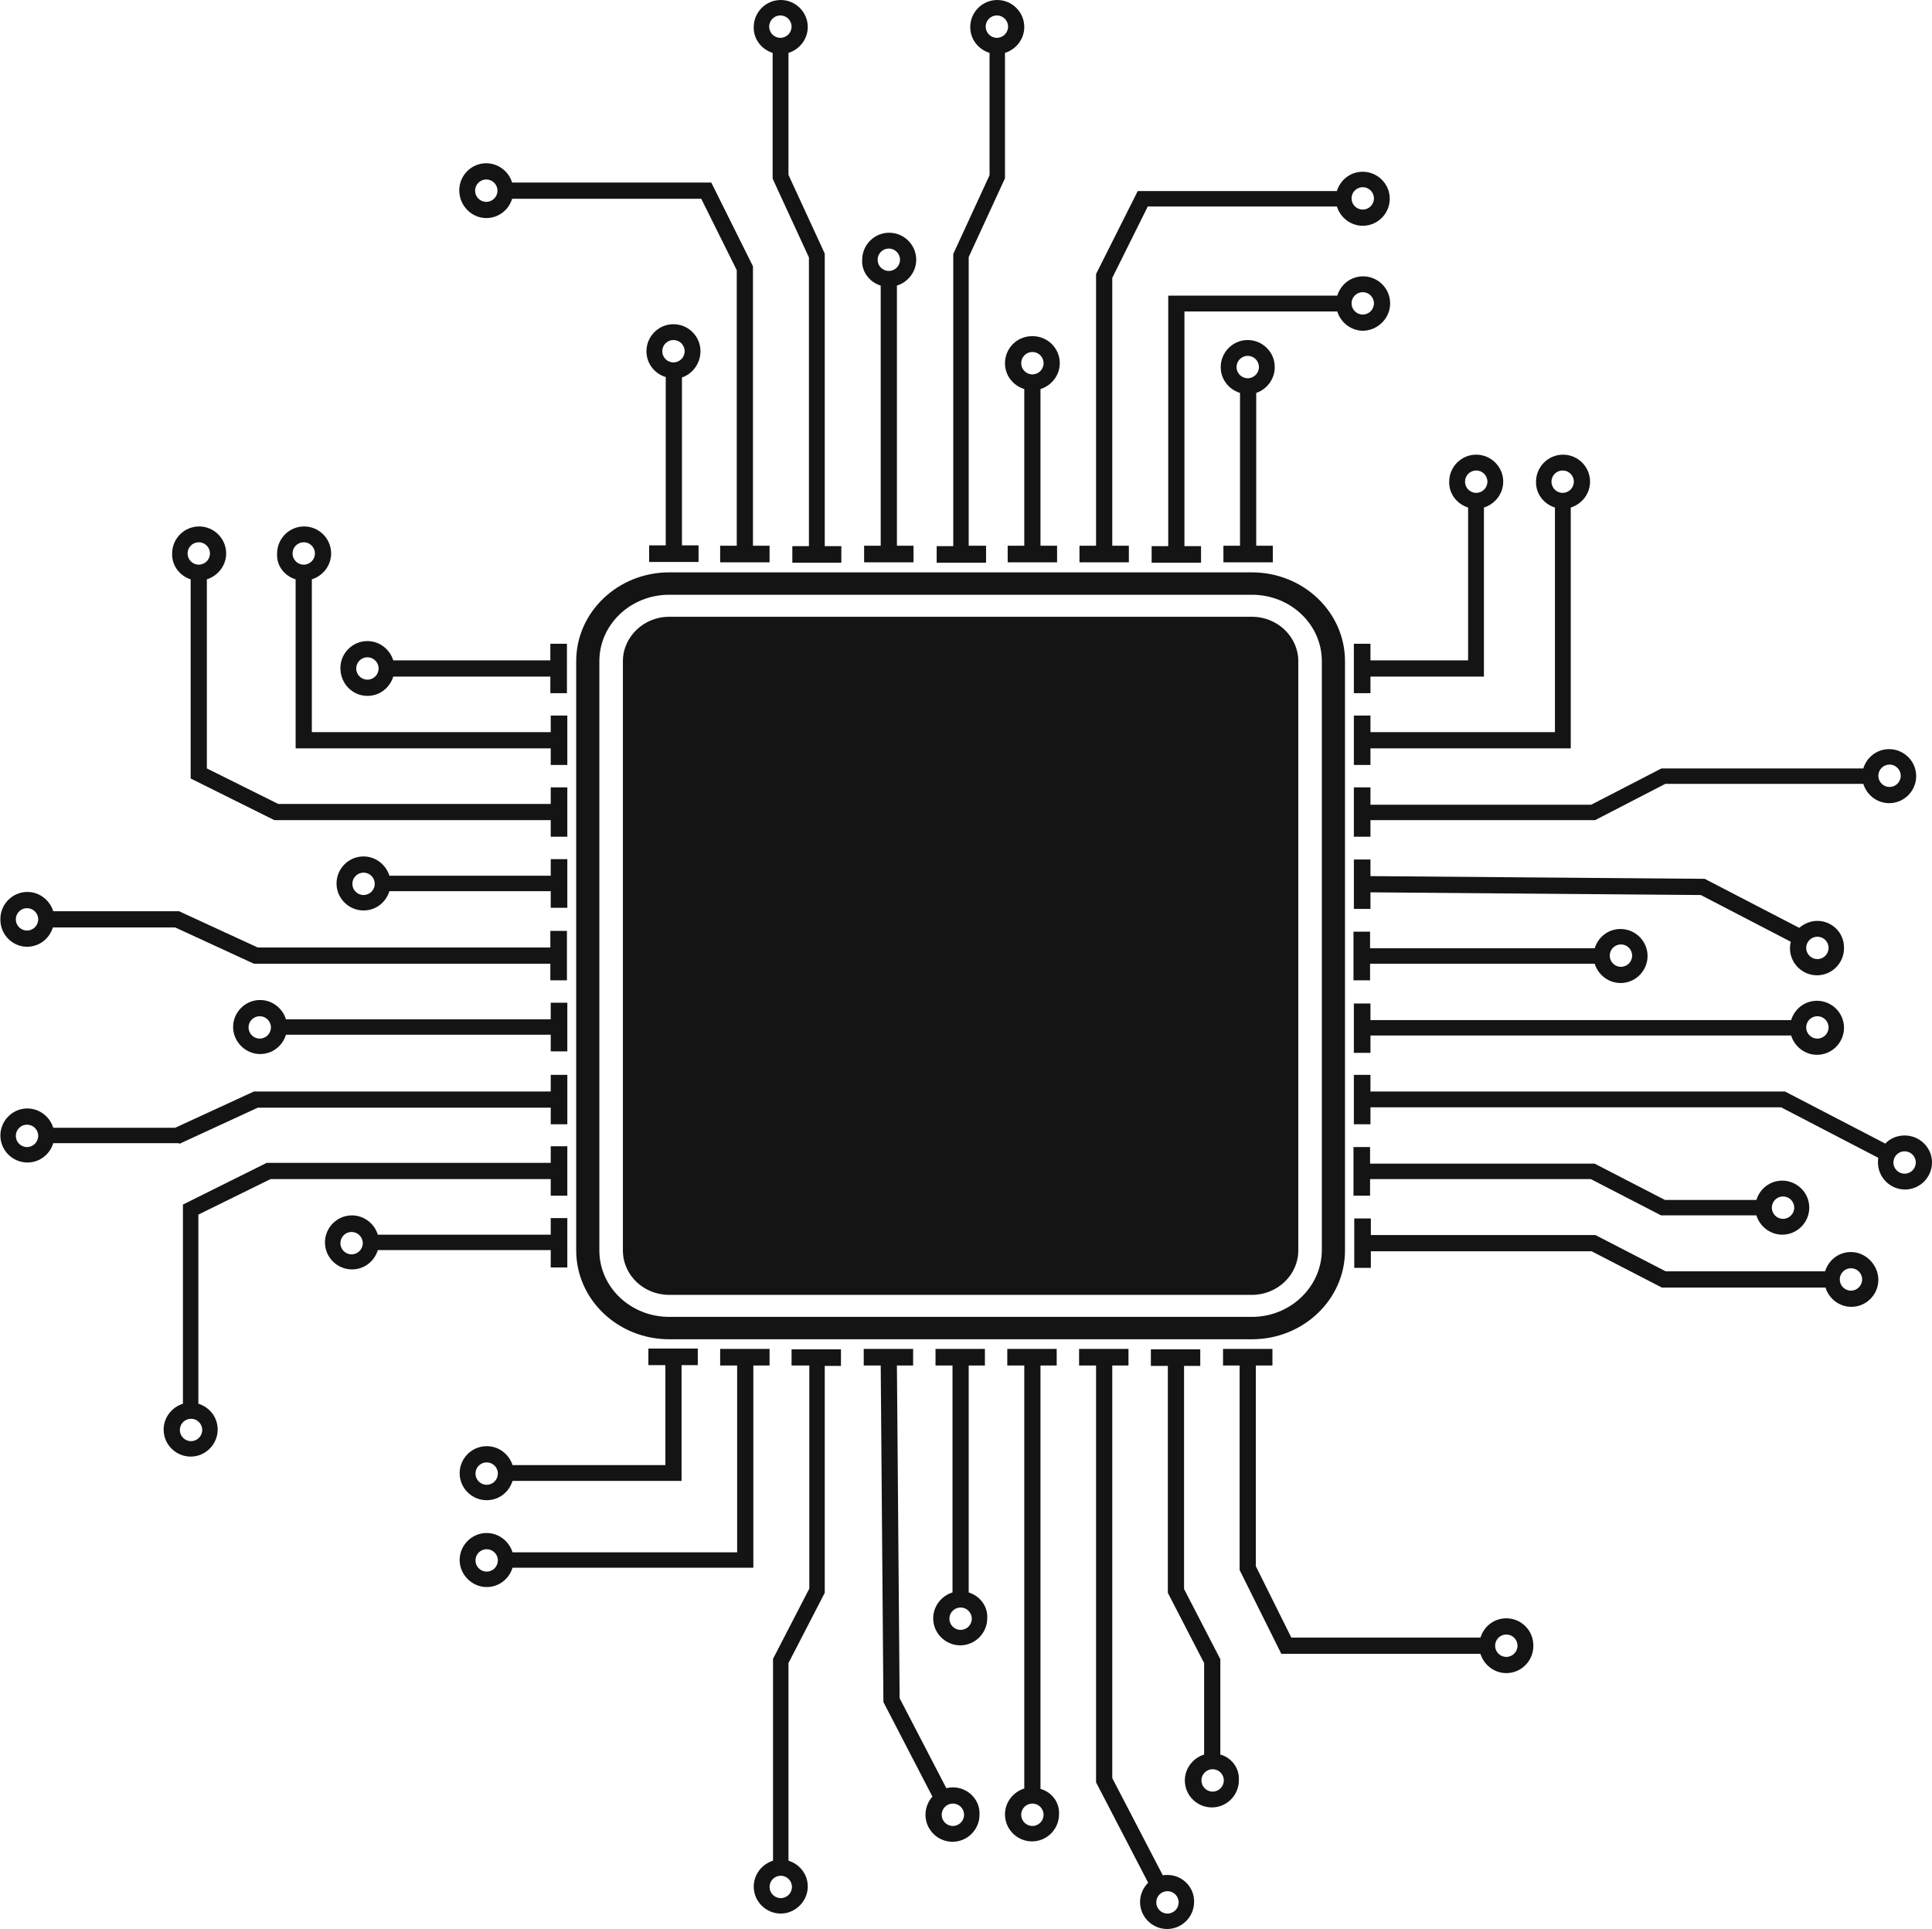 <?xml version="1.0" encoding="UTF-8"?><svg xmlns="http://www.w3.org/2000/svg" xmlns:xlink="http://www.w3.org/1999/xlink" height="499.8" preserveAspectRatio="xMidYMid meet" version="1.0" viewBox="0.0 0.1 500.6 499.8" width="500.6" zoomAndPan="magnify"><g id="change1_1"><path d="M355.1,204.1h-4.3v12.8h4.3v-4.3h58.2l18.2-9.4h51.3c0.9,2.9,3.6,5,6.7,5c3.9,0,7-3.2,7-7c0-3.9-3.2-7-7-7 c-3.2,0-5.8,2.1-6.7,5h-52.3l-18.2,9.4h-57.2V204.1z M489.6,198.2c1.6,0,2.9,1.3,2.9,2.9c0,1.6-1.3,2.9-2.9,2.9 c-1.6,0-2.9-1.3-2.9-2.9C486.7,199.5,488,198.2,489.6,198.2z M350.7,241.3v12.8h4.3v-4.3h58.2c0.9,2.9,3.6,5,6.7,5c3.9,0,7-3.2,7-7 c0-3.9-3.2-7-7-7c-3.2,0-5.8,2.1-6.7,5h-58.2v-4.3H350.7z M420,244.8c1.6,0,2.9,1.3,2.9,2.9c0,1.6-1.3,2.9-2.9,2.9 c-1.6,0-2.9-1.3-2.9-2.9C417.1,246.1,418.4,244.8,420,244.8z M355.1,268.4h109c0.9,2.9,3.6,5,6.7,5c3.9,0,7-3.2,7-7c0-3.9-3.2-7-7-7 c-3.2,0-5.8,2.1-6.7,5h-109v-4.3h-4.3v12.8h4.3V268.4z M470.9,263.4c1.6,0,2.9,1.3,2.9,2.9c0,1.6-1.3,2.9-2.9,2.9 c-1.6,0-2.9-1.3-2.9-2.9C468,264.7,469.3,263.4,470.9,263.4z M350.7,297.1v12.8h4.3v-4.3h57.2l18.2,9.4h24.7c0.9,2.9,3.6,5,6.7,5 c3.9,0,7-3.2,7-7c0-3.9-3.2-7-7-7c-3.2,0-5.8,2.1-6.7,5h-23.7l-18.2-9.4h-58.2v-4.3H350.7z M462,310.1c1.6,0,2.9,1.3,2.9,2.9 c0,1.6-1.3,2.9-2.9,2.9c-1.6,0-2.9-1.3-2.9-2.9C459.1,311.4,460.4,310.1,462,310.1z M147,235.5v-12.8h-4.3v4.3h-41.8 c-0.9-2.9-3.6-5-6.7-5c-3.9,0-7,3.2-7,7c0,3.9,3.2,7,7,7c3.2,0,5.8-2.1,6.7-5h41.8v4.3H147z M94.2,232c-1.6,0-2.9-1.3-2.9-2.9 c0-1.6,1.3-2.9,2.9-2.9c1.6,0,2.9,1.3,2.9,2.9C97.1,230.7,95.8,232,94.2,232z M147,272.7v-12.8h-4.3v4.3H74.1c-0.9-2.9-3.6-5-6.7-5 c-3.9,0-7,3.2-7,7s3.2,7,7,7c3.2,0,5.8-2.1,6.7-5h68.6v4.3H147z M67.3,269.2c-1.6,0-2.9-1.3-2.9-2.9c0-1.6,1.3-2.9,2.9-2.9 c1.6,0,2.9,1.3,2.9,2.9C70.2,267.9,68.9,269.2,67.3,269.2z M205.3,353.9h4.4v57.8l-9.4,18.2v52.3c-2.9,0.9-5,3.6-5,6.7 c0,3.9,3.2,7,7,7s7-3.2,7-7c0-3.2-2.1-5.8-5-6.7V431l9.4-18.2v-58.8h4.2v-4.3h-12.8V353.9z M202.3,491.9c-1.6,0-2.9-1.3-2.9-2.9 c0-1.6,1.3-2.9,2.9-2.9c1.6,0,2.9,1.3,2.9,2.9C205.2,490.6,203.9,491.9,202.3,491.9z M292.5,141.5h-4.3V72.1l9.2-18.5h49 c0.9,2.9,3.6,5,6.7,5c3.9,0,7-3.2,7-7c0-3.9-3.2-7-7-7c-3.2,0-5.8,2.1-6.7,5h-51.6L284,71.1v70.4h-4.3v4.3h12.8V141.5z M353.1,48.6 c1.6,0,2.9,1.3,2.9,2.9c0,1.6-1.3,2.9-2.9,2.9c-1.6,0-2.9-1.3-2.9-2.9C350.2,49.9,351.5,48.6,353.1,48.6z M255.3,141.5h-4.3V66.7 l9.4-20.4V13.8c2.9-0.9,5-3.6,5-6.7c0-3.9-3.2-7-7-7c-3.9,0-7,3.2-7,7c0,3.2,2.1,5.8,5,6.7v31.7l-9.4,20.4v75.7h-4.3v4.3h12.8V141.5 z M258.3,4.1c1.6,0,2.9,1.3,2.9,2.9c0,1.6-1.3,2.9-2.9,2.9c-1.6,0-2.9-1.3-2.9-2.9C255.4,5.4,256.7,4.1,258.3,4.1z M479.6,324.5 c-3.2,0-5.8,2.1-6.7,5h-41.3l-18.2-9.4h-58.2v-4.3h-4.3v12.8h4.3v-4.3h57.2l18.2,9.4h42.4c0.9,2.9,3.6,5,6.7,5c3.9,0,7-3.2,7-7 S483.5,324.5,479.6,324.5z M479.6,334.5c-1.6,0-2.9-1.3-2.9-2.9c0-1.6,1.3-2.9,2.9-2.9c1.6,0,2.9,1.3,2.9,2.9 C482.5,333.2,481.2,334.5,479.6,334.5z M470.9,238.7c-1.8,0-3.4,0.7-4.7,1.8l-24.5-12.7l-86.6-0.7v-4.3h-4.3v12.8h4.3v-4.3l85.6,0.7 l23.3,12.1c-0.1,0.5-0.2,1.1-0.2,1.7c0,3.9,3.2,7,7,7c3.9,0,7-3.2,7-7C477.9,241.8,474.7,238.7,470.9,238.7z M470.9,248.6 c-1.6,0-2.9-1.3-2.9-2.9c0-1.6,1.3-2.9,2.9-2.9c1.6,0,2.9,1.3,2.9,2.9C473.8,247.3,472.5,248.6,470.9,248.6z M380.4,131.6v39.6 h-25.3v-4.3h-4.3v12.8h4.3v-4.3h29.4v-43.8c2.9-0.9,5-3.6,5-6.7c0-3.9-3.2-7-7-7c-3.9,0-7,3.2-7,7 C375.4,128,377.5,130.7,380.4,131.6z M382.5,122c1.6,0,2.9,1.3,2.9,2.9c0,1.6-1.3,2.9-2.9,2.9c-1.6,0-2.9-1.3-2.9-2.9 C379.6,123.3,380.9,122,382.5,122z M181.5,91.1c0-3.9-3.2-7-7-7c-3.9,0-7,3.2-7,7c0,3.2,2.1,5.8,5,6.7v43.6h-4.3v4.3h12.8v-4.3h-4.3 V97.9C179.4,97,181.5,94.3,181.5,91.1z M174.5,88.2c1.6,0,2.9,1.3,2.9,2.9c0,1.6-1.3,2.9-2.9,2.9c-1.6,0-2.9-1.3-2.9-2.9 C171.6,89.5,172.9,88.2,174.5,88.2z M126,56.6c3.2,0,5.8-2.1,6.7-5h49l9.2,18.5v71.4h-4.3v4.3h12.8v-4.3h-4.3V69.1l-10.8-21.7h-51.6 c-0.9-2.9-3.6-5-6.7-5c-3.9,0-7,3.2-7,7C119,53.4,122.2,56.6,126,56.6z M126,46.6c1.6,0,2.9,1.3,2.9,2.9c0,1.6-1.3,2.9-2.9,2.9 c-1.6,0-2.9-1.3-2.9-2.9C123.1,47.9,124.4,46.6,126,46.6z M402.9,131.6v58.2h-47.8v-4.3h-4.3v12.8h4.3V194H407v-62.4 c2.9-0.9,5-3.6,5-6.7c0-3.9-3.2-7-7-7c-3.9,0-7,3.2-7,7C397.9,128,400,130.7,402.9,131.6z M404.9,122c1.6,0,2.9,1.3,2.9,2.9 c0,1.6-1.3,2.9-2.9,2.9c-1.6,0-2.9-1.3-2.9-2.9C402,123.3,403.3,122,404.9,122z M493.5,294.3c-2,0-3.8,0.8-5,2.1l-26-13.5H355.1 v-4.3h-4.3v12.8h4.3V287h106.4l25.2,13.1c-0.1,0.4-0.1,0.8-0.1,1.2c0,3.9,3.2,7,7,7c3.9,0,7-3.2,7-7 C500.6,297.4,497.4,294.3,493.5,294.3z M493.5,304.2c-1.6,0-2.9-1.3-2.9-2.9c0-1.6,1.3-2.9,2.9-2.9c1.6,0,2.9,1.3,2.9,2.9 C496.4,302.9,495.1,304.2,493.5,304.2z M316.2,454.7V430l-9.4-18.2v-57.8h4.2v-4.3h-12.8v4.3h4.4v58.8l9.4,18.2v23.7 c-2.9,0.9-5,3.6-5,6.7c0,3.9,3.2,7,7,7c3.9,0,7-3.2,7-7C321.2,458.2,319.1,455.5,316.2,454.7z M314.2,464.3c-1.6,0-2.9-1.3-2.9-2.9 c0-1.6,1.3-2.9,2.9-2.9c1.6,0,2.9,1.3,2.9,2.9C317.1,463,315.8,464.3,314.2,464.3z M251,412.7v-58.8h4.2v-4.3h-12.8v4.3h4.4v58.8 c-2.9,0.9-5,3.6-5,6.7c0,3.9,3.2,7,7,7c3.9,0,7-3.2,7-7C256,416.3,253.9,413.6,251,412.7z M248.9,422.4c-1.6,0-2.9-1.3-2.9-2.9 c0-1.6,1.3-2.9,2.9-2.9c1.6,0,2.9,1.3,2.9,2.9C251.8,421.1,250.5,422.4,248.9,422.4z M246.9,463.2c-0.6,0-1.1,0.1-1.7,0.2 l-12.1-23.3l-0.7-86.2h4.2v-4.3h-12.8v4.3h4.4l0.7,87.2l12.7,24.5c-1.1,1.2-1.8,2.9-1.8,4.7c0,3.9,3.2,7,7,7c3.9,0,7-3.2,7-7 C254,466.4,250.8,463.2,246.9,463.2z M246.9,473.2c-1.6,0-2.9-1.3-2.9-2.9c0-1.6,1.3-2.9,2.9-2.9c1.6,0,2.9,1.3,2.9,2.9 C249.8,471.9,248.5,473.2,246.9,473.2z M195.2,353.9h4.2v-4.3h-12.8v4.3h4.4v48.4h-58.2c-0.9-2.9-3.6-5-6.7-5c-3.9,0-7,3.2-7,7 s3.2,7,7,7c3.2,0,5.8-2.1,6.7-5h62.4V353.9z M126.1,407.3c-1.6,0-2.9-1.3-2.9-2.9c0-1.6,1.3-2.9,2.9-2.9c1.6,0,2.9,1.3,2.9,2.9 C129,406,127.7,407.3,126.1,407.3z M126.1,374.8c-3.9,0-7,3.2-7,7c0,3.9,3.2,7,7,7c3.2,0,5.8-2.1,6.7-5h43.8v-30h4.2v-4.3h-12.8v4.3 h4.4v25.9h-39.6C131.9,376.9,129.3,374.8,126.1,374.8z M126.1,384.8c-1.6,0-2.9-1.3-2.9-2.9c0-1.6,1.3-2.9,2.9-2.9 c1.6,0,2.9,1.3,2.9,2.9C129,383.5,127.7,384.8,126.1,384.8z M302.5,485.9c-0.4,0-0.8,0-1.2,0.1l-13.1-25.2V353.9h4.2v-4.3h-12.8v4.3 h4.4v108l13.5,26c-1.3,1.3-2.1,3.1-2.1,5c0,3.9,3.2,7,7,7c3.9,0,7-3.2,7-7C309.5,489.1,306.4,485.9,302.5,485.9z M302.5,495.9 c-1.6,0-2.9-1.3-2.9-2.9c0-1.6,1.3-2.9,2.9-2.9c1.6,0,2.9,1.3,2.9,2.9C305.4,494.6,304.1,495.9,302.5,495.9z M269.6,463.6V353.9h4.2 v-4.3h-12.8v4.3h4.4v109.6c-2.9,0.9-5,3.6-5,6.7c0,3.9,3.2,7,7,7c3.9,0,7-3.2,7-7C274.6,467.1,272.5,464.4,269.6,463.6z M267.5,473.2c-1.6,0-2.9-1.3-2.9-2.9c0-1.6,1.3-2.9,2.9-2.9c1.6,0,2.9,1.3,2.9,2.9C270.4,471.9,269.1,473.2,267.5,473.2z M228.2,74.1v67.4h-4.3v4.3h12.8v-4.3h-4.3V74.1c2.9-0.9,5-3.6,5-6.7c0-3.9-3.2-7-7-7c-3.9,0-7,3.2-7,7 C223.2,70.5,225.3,73.2,228.2,74.1z M230.3,64.5c1.6,0,2.9,1.3,2.9,2.9c0,1.6-1.3,2.9-2.9,2.9c-1.6,0-2.9-1.3-2.9-2.9 C227.4,65.8,228.7,64.5,230.3,64.5z M260.4,94.2c0,3.2,2.1,5.8,5,6.7v40.6h-4.3v4.3h12.8v-4.3h-4.3v-40.6c2.9-0.9,5-3.6,5-6.7 c0-3.9-3.2-7-7-7C263.6,87.1,260.4,90.3,260.4,94.2z M267.5,91.3c1.6,0,2.9,1.3,2.9,2.9c0,1.6-1.3,2.9-2.9,2.9 c-1.6,0-2.9-1.3-2.9-2.9C264.6,92.6,265.9,91.3,267.5,91.3z M330.3,95.2c0-3.9-3.2-7-7-7c-3.9,0-7,3.2-7,7c0,3.2,2.1,5.8,5,6.7v39.6 h-4.3v4.3h12.8v-4.3h-4.3v-39.6C328.2,101,330.3,98.4,330.3,95.2z M323.3,92.3c1.6,0,2.9,1.3,2.9,2.9c0,1.6-1.3,2.9-2.9,2.9 c-1.6,0-2.9-1.3-2.9-2.9C320.4,93.6,321.7,92.3,323.3,92.3z M360.2,78.7c0-3.9-3.2-7-7-7c-3.2,0-5.8,2.1-6.7,5h-43.8v64.9h-4.3v4.3 h12.8v-4.3h-4.3V80.8h39.6c0.9,2.9,3.6,5,6.7,5C357,85.7,360.2,82.6,360.2,78.7z M350.2,78.7c0-1.6,1.3-2.9,2.9-2.9 c1.6,0,2.9,1.3,2.9,2.9c0,1.6-1.3,2.9-2.9,2.9C351.5,81.6,350.2,80.3,350.2,78.7z M390.3,419.4c-3.2,0-5.8,2.1-6.7,5h-49l-9.2-18.5 v-52h4.3v-4.3h-12.8v4.3h4.3v53l10.8,21.7h51.6c0.9,2.9,3.6,5,6.7,5c3.9,0,7-3.2,7-7C397.4,422.6,394.2,419.4,390.3,419.4z M390.3,429.4c-1.6,0-2.9-1.3-2.9-2.9c0-1.6,1.3-2.9,2.9-2.9c1.6,0,2.9,1.3,2.9,2.9C393.2,428.1,391.9,429.4,390.3,429.4z M200.2,13.8v32.6l9.4,20.4v74.8h-4.3v4.3H218v-4.3h-4.3V65.8l-9.4-20.4V13.8c2.9-0.9,5-3.6,5-6.7c0-3.9-3.2-7-7-7c-3.9,0-7,3.2-7,7 C195.2,10.2,197.3,12.9,200.2,13.8z M202.2,4.1c1.6,0,2.9,1.3,2.9,2.9c0,1.6-1.3,2.9-2.9,2.9c-1.6,0-2.9-1.3-2.9-2.9 C199.3,5.4,200.6,4.1,202.2,4.1z M142.7,324.2v4.3h4.3v-12.8h-4.3v4.3H97.9c-0.9-2.9-3.6-5-6.7-5c-3.9,0-7,3.2-7,7c0,3.9,3.2,7,7,7 c3.2,0,5.8-2.1,6.7-5H142.7z M91.1,325.1c-1.6,0-2.9-1.3-2.9-2.9c0-1.6,1.3-2.9,2.9-2.9c1.6,0,2.9,1.3,2.9,2.9 C94,323.8,92.7,325.1,91.1,325.1z M95.2,180.4c3.2,0,5.8-2.1,6.7-5h40.7v4.3h4.3v-12.8h-4.3v4.3h-40.7c-0.9-2.9-3.6-5-6.7-5 c-3.9,0-7,3.2-7,7C88.2,177.2,91.3,180.4,95.2,180.4z M95.2,170.4c1.6,0,2.9,1.3,2.9,2.9c0,1.6-1.3,2.9-2.9,2.9 c-1.6,0-2.9-1.3-2.9-2.9C92.3,171.7,93.6,170.4,95.2,170.4z M70.1,305.6h72.6v4.3h4.3v-12.8h-4.3v4.3H69.1l-21.7,10.8v51.6 c-2.9,0.9-5,3.6-5,6.7c0,3.9,3.2,7,7,7c3.9,0,7-3.2,7-7c0-3.2-2.1-5.8-5-6.7v-49L70.1,305.6z M49.5,373.5c-1.6,0-2.9-1.3-2.9-2.9 c0-1.6,1.3-2.9,2.9-2.9c1.6,0,2.9,1.3,2.9,2.9C52.4,372.2,51.1,373.5,49.5,373.5z M49.4,150.2v51.6l21.7,10.8h71.6v4.3h4.3v-12.8 h-4.3v4.3H72.1l-18.5-9.2v-49c2.9-0.9,5-3.6,5-6.7c0-3.9-3.2-7-7-7c-3.9,0-7,3.2-7,7C44.5,146.7,46.6,149.3,49.4,150.2z M51.5,140.6 c1.6,0,2.9,1.3,2.9,2.9c0,1.6-1.3,2.9-2.9,2.9c-1.6,0-2.9-1.3-2.9-2.9C48.6,141.9,49.9,140.6,51.5,140.6z M76.6,150.2V194h66.1v4.3 h4.3v-12.8h-4.3v4.3H80.8v-39.6c2.9-0.9,5-3.6,5-6.7c0-3.9-3.2-7-7-7c-3.9,0-7,3.2-7,7C71.6,146.7,73.7,149.3,76.6,150.2z M78.7,140.6c1.6,0,2.9,1.3,2.9,2.9c0,1.6-1.3,2.9-2.9,2.9c-1.6,0-2.9-1.3-2.9-2.9C75.8,141.9,77.1,140.6,78.7,140.6z M46.4,296.5 l20.4-9.4h75.9v4.3h4.3v-12.8h-4.3v4.3H65.8l-20.4,9.4H13.8c-0.9-2.9-3.6-5-6.7-5c-3.9,0-7,3.2-7,7c0,3.9,3.2,7,7,7 c3.2,0,5.8-2.1,6.7-5H46.4z M7,297.3c-1.6,0-2.9-1.3-2.9-2.9c0-1.6,1.3-2.9,2.9-2.9c1.6,0,2.9,1.3,2.9,2.9 C9.9,296,8.6,297.3,7,297.3z M7,245.4c3.2,0,5.8-2.1,6.7-5h31.7l20.4,9.4h76.8v4.3h4.3v-12.8h-4.3v4.3H66.8l-20.4-9.4H13.8 c-0.9-2.9-3.6-5-6.7-5c-3.9,0-7,3.2-7,7C0,242.2,3.2,245.4,7,245.4z M7,235.4c1.6,0,2.9,1.3,2.9,2.9c0,1.6-1.3,2.9-2.9,2.9 c-1.6,0-2.9-1.3-2.9-2.9C4.1,236.7,5.4,235.4,7,235.4z M336.4,171.4v152.7c0,6.3-5.4,11.5-12,11.5h-151c-6.6,0-12-5.1-12-11.5V171.4 c0-6.3,5.4-11.5,12-11.5h151C331,159.9,336.4,165.1,336.4,171.4z M348.5,324.1V171.4c0-12.7-10.8-23-24.1-23h-151 c-13.3,0-24.1,10.3-24.1,23v152.7c0,12.7,10.8,23,24.1,23h151C337.7,347.1,348.5,336.8,348.5,324.1z M324.4,341.3h-151 c-10,0-18.1-7.7-18.1-17.2V171.4c0-9.5,8.1-17.2,18.1-17.2h151c10,0,18.1,7.7,18.1,17.2v152.7C342.4,333.6,334.3,341.3,324.4,341.3z" fill="#141414"/></g></svg>
